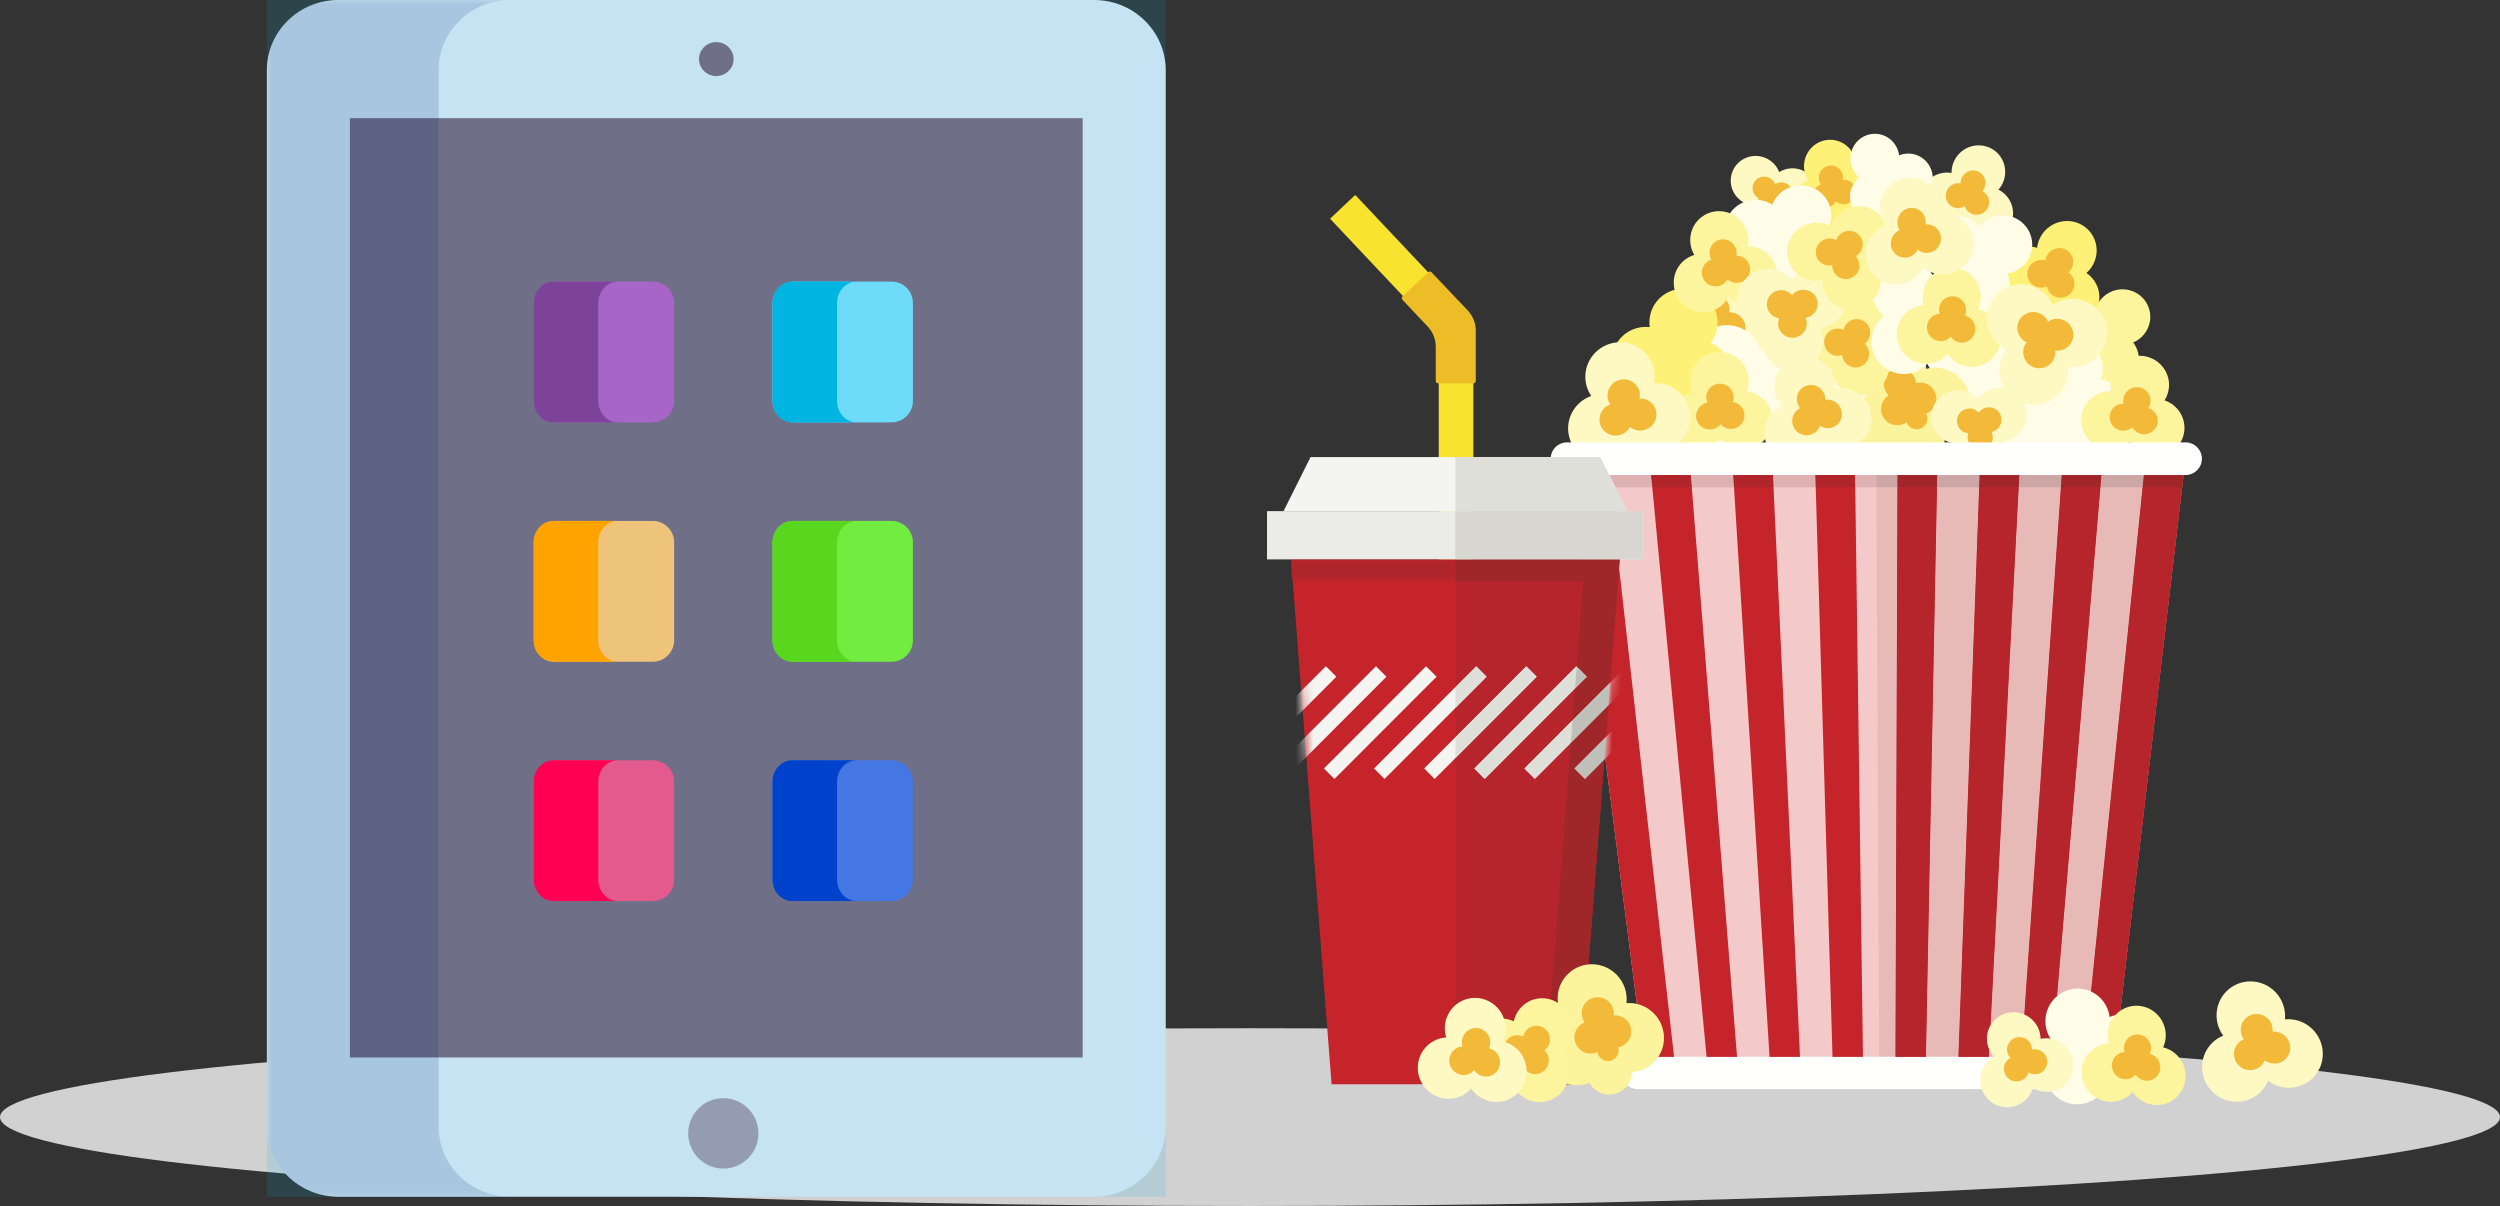 <?xml version="1.0" encoding="UTF-8"?>
<svg width="284px" height="137px" viewBox="0 0 284 137" version="1.1" xmlns="http://www.w3.org/2000/svg" xmlns:xlink="http://www.w3.org/1999/xlink">
    <rect x="0" y="0" width="284" height="137" fill="#333333" stroke="none"/>
    <title>adult_artwork_cravings</title>
    <defs>
        <polyline id="path-1" points="37.34 0 0 0 4.604 59.624 32.737 59.624 37.34 0"></polyline>
        <polygon id="path-3" points="18.67 2.454 0.19 2.454 0 0 18.67 0"></polygon>
        <polygon id="path-5" points="0 135.949 102.112 135.949 102.112 0 0 0"></polygon>
    </defs>
    <g id="Adult-H+C" stroke="none" stroke-width="1" fill="none" fill-rule="evenodd">
        <g id="Q-HCC-Hunger&amp;Cravings" transform="translate(-326, -2028)">
            <g id="Group-21" transform="translate(-70.5, 258)">
                <g id="Dosing-Square-1" transform="translate(310.5, 1072)">
                    <g id="adult_artwork_cravings" transform="translate(86, 698)">
                        <g id="Group-13" transform="translate(0, 15.2)">
                            <ellipse id="Oval-Copy-2" fill="#D1D1D2" cx="142" cy="111.703" rx="142" ry="10.097"></ellipse>
                            <g id="Group" transform="translate(143.935, 0)">
                                <path d="M54.21,7.83 C53.969,8.103 53.778,8.426 53.655,8.791 C53.159,10.268 53.967,11.871 55.458,12.373 C56.949,12.874 58.56,12.084 59.056,10.607 C59.177,10.244 59.219,9.874 59.193,9.514 C60.566,9.772 61.949,8.999 62.402,7.651 C62.897,6.174 62.09,4.571 60.599,4.069 C59.756,3.786 58.875,3.916 58.179,4.348 C57.885,3.583 57.261,2.947 56.418,2.664 C54.927,2.162 53.316,2.953 52.821,4.429 C52.374,5.761 52.989,7.195 54.21,7.83" id="Fill-5" fill="#FEF9C3"></path>
                                <path d="M55.868,7.341 C55.755,7.468 55.666,7.619 55.609,7.79 C55.378,8.479 55.754,9.227 56.45,9.461 C57.146,9.695 57.898,9.326 58.129,8.637 C58.185,8.468 58.205,8.295 58.193,8.127 C58.834,8.248 59.479,7.887 59.69,7.258 C59.921,6.569 59.545,5.821 58.849,5.586 C58.455,5.454 58.045,5.515 57.72,5.717 C57.583,5.359 57.291,5.063 56.898,4.931 C56.202,4.697 55.451,5.065 55.22,5.754 C55.011,6.376 55.298,7.045 55.868,7.341" id="Fill-6" fill="#F3BA39"></path>
                                <path d="M78.8,10.032 C78.919,10.404 79.113,10.758 79.383,11.072 C80.474,12.34 82.397,12.474 83.679,11.37 C84.96,10.266 85.114,8.343 84.023,7.074 C83.755,6.763 83.436,6.52 83.089,6.347 C84.081,5.219 84.126,3.516 83.13,2.357 C82.039,1.088 80.115,0.955 78.834,2.059 C78.11,2.683 77.746,3.569 77.764,4.45 C76.895,4.301 75.966,4.53 75.242,5.154 C73.961,6.258 73.807,8.181 74.898,9.449 C75.882,10.595 77.543,10.811 78.8,10.032" id="Fill-7" fill="#FEF9C3"></path>
                                <path d="M79.259,8.23 C79.314,8.403 79.405,8.569 79.53,8.715 C80.04,9.308 80.937,9.369 81.534,8.854 C82.133,8.339 82.205,7.442 81.695,6.85 C81.57,6.704 81.421,6.591 81.26,6.511 C81.722,5.984 81.744,5.19 81.279,4.649 C80.769,4.057 79.872,3.995 79.274,4.51 C78.936,4.801 78.767,5.214 78.775,5.625 C78.37,5.556 77.936,5.663 77.598,5.954 C77,6.469 76.928,7.366 77.437,7.959 C77.897,8.492 78.672,8.594 79.259,8.23" id="Fill-8" fill="#F3BA39"></path>
                                <path d="M69.094,30.782 C69.527,30.97 70.003,31.077 70.504,31.083 C72.526,31.104 74.184,29.462 74.205,27.415 C74.226,25.369 72.604,23.693 70.581,23.671 C70.084,23.666 69.61,23.762 69.176,23.939 C68.944,22.137 67.435,20.735 65.587,20.716 C63.564,20.694 61.907,22.337 61.885,24.383 C61.873,25.54 62.387,26.578 63.2,27.266 C62.373,27.937 61.837,28.963 61.825,30.12 C61.804,32.167 63.426,33.843 65.449,33.864 C67.274,33.883 68.798,32.546 69.094,30.782" id="Fill-9" fill="#FFFCE7"></path>
                                <path d="M54.086,18.604 C54.182,18.127 54.187,17.625 54.084,17.12 C53.667,15.08 51.658,13.768 49.598,14.19 C47.537,14.612 46.205,16.608 46.622,18.648 C46.724,19.149 46.923,19.606 47.195,20.004 C45.435,20.628 44.354,22.451 44.734,24.314 C45.151,26.354 47.16,27.666 49.221,27.244 C50.385,27.006 51.317,26.264 51.832,25.296 C52.685,25.984 53.833,26.3 54.997,26.061 C57.058,25.64 58.39,23.644 57.973,21.604 C57.597,19.762 55.924,18.52 54.086,18.604" id="Fill-10" fill="#FEF9C3"></path>
                                <path d="M52.497,20.283 C52.542,20.061 52.544,19.826 52.496,19.591 C52.301,18.639 51.364,18.027 50.403,18.223 C49.441,18.42 48.82,19.352 49.014,20.303 C49.062,20.537 49.155,20.75 49.282,20.936 C48.461,21.227 47.956,22.078 48.134,22.947 C48.328,23.899 49.266,24.511 50.227,24.315 C50.77,24.203 51.205,23.857 51.445,23.406 C51.844,23.726 52.379,23.874 52.922,23.762 C53.884,23.566 54.506,22.635 54.311,21.683 C54.135,20.823 53.355,20.244 52.497,20.283" id="Fill-11" fill="#F3BA39"></path>
                                <path d="M92.719,25.208 C92.662,25.61 92.683,26.028 92.793,26.444 C93.24,28.123 94.976,29.118 96.672,28.667 C98.368,28.215 99.381,26.488 98.935,24.809 C98.825,24.396 98.637,24.025 98.391,23.706 C99.827,23.102 100.64,21.531 100.232,19.997 C99.786,18.317 98.049,17.323 96.353,17.774 C95.395,18.029 94.655,18.692 94.273,19.523 C93.528,18.992 92.557,18.785 91.598,19.04 C89.903,19.491 88.889,21.219 89.336,22.898 C89.738,24.413 91.193,25.368 92.719,25.208" id="Fill-12" fill="#FDF59E"></path>
                                <path d="M93.961,23.732 C93.935,23.919 93.944,24.115 93.996,24.309 C94.204,25.092 95.015,25.557 95.806,25.346 C96.597,25.135 97.07,24.329 96.862,23.546 C96.811,23.353 96.723,23.18 96.608,23.032 C97.278,22.749 97.657,22.016 97.467,21.301 C97.259,20.517 96.448,20.053 95.657,20.263 C95.21,20.383 94.864,20.692 94.686,21.08 C94.339,20.832 93.886,20.735 93.438,20.854 C92.647,21.065 92.174,21.871 92.382,22.654 C92.57,23.361 93.249,23.807 93.961,23.732" id="Fill-13" fill="#FDF59E"></path>
                                <path d="M87.825,19.257 C87.904,19.684 88.066,20.102 88.319,20.487 C89.34,22.042 91.441,22.465 93.012,21.432 C94.582,20.399 95.028,18.301 94.007,16.746 C93.756,16.364 93.439,16.051 93.082,15.81 C94.336,14.709 94.631,12.838 93.698,11.418 C92.677,9.863 90.576,9.44 89.005,10.473 C88.117,11.057 87.589,11.981 87.483,12.955 C86.546,12.667 85.49,12.785 84.602,13.369 C83.031,14.402 82.586,16.5 83.607,18.055 C84.529,19.459 86.328,19.936 87.825,19.257" id="Fill-14" fill="#FEF178"></path>
                                <path d="M88.589,17.337 C88.626,17.536 88.701,17.731 88.819,17.911 C89.296,18.636 90.276,18.834 91.009,18.352 C91.742,17.869 91.949,16.891 91.473,16.165 C91.356,15.987 91.208,15.841 91.042,15.729 C91.627,15.215 91.764,14.342 91.329,13.679 C90.852,12.953 89.872,12.756 89.139,13.238 C88.725,13.511 88.479,13.942 88.429,14.396 C87.992,14.262 87.499,14.317 87.085,14.589 C86.352,15.072 86.144,16.05 86.62,16.776 C87.051,17.431 87.89,17.653 88.589,17.337" id="Fill-15" fill="#F3BA39"></path>
                                <path d="M65.142,9.397 C65.429,9.647 65.768,9.844 66.151,9.969 C67.699,10.473 69.367,9.612 69.877,8.046 C70.386,6.48 69.544,4.801 67.996,4.297 C67.616,4.173 67.228,4.132 66.852,4.164 C67.109,2.724 66.287,1.283 64.873,0.822 C63.325,0.318 61.657,1.179 61.148,2.745 C60.86,3.63 61.004,4.551 61.463,5.276 C60.666,5.591 60.008,6.251 59.72,7.135 C59.21,8.702 60.052,10.381 61.6,10.885 C62.997,11.34 64.489,10.681 65.142,9.397" id="Fill-16" fill="#FEF178"></path>
                                <path d="M64.614,7.666 C64.748,7.782 64.907,7.875 65.085,7.933 C65.808,8.168 66.586,7.766 66.824,7.036 C67.061,6.305 66.669,5.522 65.946,5.287 C65.769,5.229 65.588,5.21 65.413,5.224 C65.532,4.553 65.149,3.88 64.489,3.665 C63.767,3.43 62.988,3.831 62.751,4.562 C62.617,4.975 62.684,5.405 62.898,5.743 C62.526,5.89 62.219,6.198 62.084,6.611 C61.847,7.342 62.239,8.125 62.962,8.36 C63.614,8.573 64.31,8.265 64.614,7.666" id="Fill-17" fill="#F3BA39"></path>
                                <path d="M88.253,27.817 C87.811,27.869 87.373,28.007 86.962,28.24 C85.306,29.183 84.734,31.306 85.686,32.983 C86.638,34.659 88.753,35.254 90.41,34.311 C90.817,34.08 91.158,33.776 91.427,33.426 C92.469,34.784 94.363,35.209 95.876,34.348 C97.533,33.406 98.105,31.283 97.153,29.606 C96.614,28.659 95.705,28.057 94.716,27.883 C95.073,26.944 95.022,25.854 94.484,24.907 C93.532,23.23 91.417,22.635 89.76,23.578 C88.265,24.428 87.658,26.239 88.253,27.817" id="Fill-18" fill="#FFFCE7"></path>
                                <path d="M85.245,30.966 C84.804,31.017 84.366,31.156 83.955,31.389 C82.299,32.332 81.727,34.455 82.679,36.131 C83.631,37.807 85.746,38.403 87.402,37.46 C87.81,37.229 88.151,36.925 88.42,36.575 C89.463,37.932 91.355,38.357 92.869,37.496 C94.526,36.554 95.097,34.431 94.146,32.755 C93.608,31.807 92.698,31.206 91.71,31.031 C92.065,30.092 92.015,29.003 91.477,28.055 C90.525,26.379 88.41,25.784 86.753,26.726 C85.258,27.577 84.651,29.388 85.245,30.966" id="Fill-19" fill="#FFFCE7"></path>
                                <path d="M76.671,27.82 C76.387,28.162 76.164,28.565 76.028,29.017 C75.476,30.842 76.523,32.775 78.367,33.334 C80.211,33.892 82.153,32.865 82.705,31.039 C82.841,30.591 82.879,30.136 82.833,29.696 C84.523,29.961 86.188,28.964 86.692,27.296 C87.244,25.47 86.197,23.537 84.353,22.979 C83.31,22.664 82.237,22.855 81.401,23.41 C81.012,22.484 80.225,21.729 79.183,21.414 C77.339,20.855 75.397,21.883 74.844,23.708 C74.347,25.356 75.154,27.087 76.671,27.82" id="Fill-20" fill="#FFFCE7"></path>
                                <path d="M50.125,28.779 C49.758,29.113 49.451,29.523 49.23,30.001 C48.339,31.932 49.198,34.228 51.148,35.13 C53.098,36.031 55.401,35.196 56.292,33.266 C56.511,32.791 56.623,32.295 56.641,31.803 C58.466,32.356 60.458,31.512 61.272,29.748 C62.163,27.817 61.304,25.521 59.354,24.62 C58.251,24.11 57.037,24.156 56.028,24.64 C55.742,23.557 54.989,22.602 53.887,22.093 C51.936,21.191 49.633,22.026 48.743,23.957 C47.938,25.699 48.563,27.735 50.125,28.779" id="Fill-21" fill="#FFFCE7"></path>
                                <path d="M78.2,27.306 C77.199,26.589 75.98,26.404 74.883,26.694 C74.804,25.561 74.235,24.467 73.234,23.75 C71.462,22.481 69.009,22.874 67.755,24.628 C66.623,26.211 66.859,28.358 68.217,29.695 C67.788,29.958 67.404,30.308 67.094,30.742 C65.839,32.497 66.259,34.947 68.031,36.216 C69.365,37.172 71.086,37.183 72.391,36.381 C73.046,37.159 74.126,37.51 75.157,37.188 C76.413,36.795 77.157,35.537 76.945,34.274 C77.801,34.056 78.585,33.552 79.137,32.78 C80.391,31.026 79.972,28.575 78.2,27.306" id="Fill-22" fill="#FCF49D"></path>
                                <path d="M75.268,28.605 C74.801,28.271 74.233,28.184 73.721,28.32 C73.684,27.791 73.418,27.28 72.951,26.946 C72.124,26.354 70.98,26.537 70.395,27.356 C69.867,28.094 69.977,29.096 70.61,29.72 C70.41,29.843 70.231,30.006 70.086,30.209 C69.501,31.027 69.697,32.171 70.523,32.762 C71.178,33.232 72.028,33.207 72.646,32.772 C72.869,33.38 73.528,33.715 74.152,33.52 C74.796,33.319 75.155,32.633 74.954,31.989 C74.932,31.92 74.902,31.856 74.871,31.794 C75.195,31.672 75.49,31.462 75.706,31.159 C76.291,30.341 76.095,29.197 75.268,28.605" id="Fill-23" fill="#F3BA39"></path>
                                <path d="M50.398,23.759 C50.698,23.366 50.926,22.91 51.056,22.402 C51.585,20.351 50.334,18.256 48.263,17.722 C46.191,17.187 44.084,18.416 43.556,20.467 C43.426,20.971 43.405,21.477 43.476,21.962 C41.59,21.747 39.789,22.93 39.307,24.803 C38.778,26.853 40.029,28.949 42.101,29.483 C43.271,29.785 44.453,29.523 45.355,28.869 C45.828,29.878 46.736,30.679 47.906,30.981 C49.978,31.515 52.085,30.286 52.613,28.236 C53.09,26.385 52.115,24.502 50.398,23.759" id="Fill-24" fill="#FEF178"></path>
                                <path d="M101.957,30.28 C102.185,29.922 102.348,29.514 102.423,29.07 C102.728,27.277 101.506,25.573 99.695,25.265 C97.883,24.957 96.168,26.161 95.863,27.954 C95.788,28.395 95.807,28.83 95.902,29.241 C94.272,29.192 92.815,30.334 92.537,31.972 C92.233,33.766 93.454,35.469 95.266,35.778 C96.29,35.952 97.282,35.643 98.007,35.017 C98.485,35.847 99.32,36.467 100.344,36.642 C102.155,36.95 103.871,35.746 104.175,33.952 C104.45,32.334 103.48,30.792 101.957,30.28" id="Fill-25" fill="#FDF59E"></path>
                                <path d="M100.133,31.144 C100.239,30.978 100.315,30.788 100.35,30.58 C100.492,29.744 99.922,28.949 99.077,28.805 C98.232,28.661 97.431,29.223 97.289,30.059 C97.254,30.265 97.263,30.468 97.307,30.66 C96.547,30.637 95.867,31.17 95.737,31.934 C95.595,32.771 96.165,33.566 97.01,33.71 C97.488,33.791 97.951,33.647 98.289,33.355 C98.513,33.742 98.902,34.032 99.38,34.113 C100.225,34.257 101.025,33.695 101.168,32.858 C101.296,32.103 100.843,31.384 100.133,31.144" id="Fill-26" fill="#F3BA39"></path>
                                <path d="M54.511,29.255 C54.664,28.859 54.743,28.427 54.729,27.978 C54.673,26.159 53.139,24.731 51.302,24.787 C49.466,24.844 48.022,26.363 48.078,28.182 C48.092,28.629 48.195,29.051 48.37,29.435 C46.762,29.71 45.561,31.118 45.612,32.779 C45.668,34.597 47.201,36.025 49.038,35.969 C50.076,35.937 50.988,35.437 51.575,34.681 C52.208,35.4 53.148,35.842 54.187,35.811 C56.023,35.754 57.467,34.234 57.411,32.416 C57.361,30.775 56.105,29.456 54.511,29.255" id="Fill-27" fill="#FDF59E"></path>
                                <path d="M52.893,30.464 C52.965,30.279 53.001,30.078 52.995,29.868 C52.969,29.019 52.253,28.353 51.396,28.379 C50.539,28.405 49.866,29.115 49.892,29.963 C49.898,30.171 49.947,30.369 50.028,30.548 C49.278,30.676 48.717,31.333 48.741,32.108 C48.767,32.956 49.483,33.623 50.34,33.596 C50.824,33.582 51.25,33.348 51.523,32.995 C51.819,33.331 52.258,33.537 52.742,33.523 C53.599,33.496 54.272,32.787 54.246,31.939 C54.223,31.173 53.637,30.558 52.893,30.464" id="Fill-28" fill="#F3BA39"></path>
                                <path d="M64.42,20.558 C64.039,20.372 63.616,20.257 63.167,20.233 C61.351,20.136 59.801,21.547 59.703,23.383 C59.605,25.219 60.997,26.787 62.812,26.883 C63.258,26.907 63.688,26.839 64.084,26.697 C64.223,28.324 65.524,29.641 67.182,29.729 C68.997,29.826 70.548,28.416 70.645,26.579 C70.701,25.542 70.28,24.59 69.576,23.941 C70.345,23.371 70.865,22.469 70.92,21.432 C71.018,19.595 69.626,18.028 67.811,17.931 C66.173,17.844 64.754,18.985 64.42,20.558" id="Fill-29" fill="#FDF59E"></path>
                                <path d="M65.488,22.273 C65.31,22.186 65.113,22.132 64.903,22.121 C64.056,22.076 63.333,22.734 63.287,23.591 C63.241,24.448 63.891,25.179 64.738,25.224 C64.946,25.235 65.146,25.204 65.331,25.137 C65.396,25.896 66.003,26.511 66.777,26.552 C67.624,26.597 68.347,25.939 68.393,25.082 C68.419,24.598 68.222,24.154 67.894,23.851 C68.253,23.585 68.495,23.165 68.521,22.68 C68.567,21.824 67.917,21.092 67.07,21.047 C66.306,21.006 65.644,21.539 65.488,22.273" id="Fill-30" fill="#F3BA39"></path>
                                <path d="M58.455,30.934 C58.054,31.127 57.685,31.4 57.372,31.754 C56.111,33.184 56.26,35.378 57.704,36.654 C59.149,37.93 61.342,37.805 62.604,36.375 C62.913,36.023 63.137,35.626 63.278,35.207 C64.705,36.152 66.633,35.938 67.785,34.632 C69.046,33.202 68.897,31.008 67.453,29.732 C66.637,29.011 65.581,28.738 64.59,28.895 C64.622,27.891 64.22,26.877 63.403,26.155 C61.959,24.879 59.766,25.004 58.505,26.434 C57.366,27.725 57.38,29.636 58.455,30.934" id="Fill-31" fill="#FEF9C3"></path>
                                <path d="M60.559,31.172 C60.372,31.262 60.199,31.389 60.054,31.555 C59.465,32.222 59.535,33.245 60.208,33.84 C60.882,34.436 61.906,34.377 62.494,33.71 C62.639,33.546 62.743,33.361 62.809,33.165 C63.474,33.606 64.374,33.507 64.912,32.897 C65.5,32.23 65.431,31.206 64.757,30.611 C64.376,30.274 63.883,30.147 63.421,30.22 C63.436,29.752 63.248,29.279 62.867,28.942 C62.194,28.347 61.17,28.405 60.582,29.072 C60.051,29.674 60.057,30.566 60.559,31.172" id="Fill-32" fill="#F3BA39"></path>
                                <path d="M55.987,14.367 C55.947,14.811 55.991,15.268 56.135,15.718 C56.714,17.535 58.672,18.533 60.507,17.947 C62.343,17.361 63.361,15.413 62.782,13.596 C62.639,13.149 62.413,12.753 62.127,12.417 C63.669,11.676 64.475,9.91 63.946,8.25 C63.367,6.433 61.409,5.435 59.574,6.021 C58.536,6.352 57.761,7.119 57.386,8.051 C56.542,7.508 55.466,7.333 54.428,7.664 C52.593,8.25 51.575,10.199 52.154,12.016 C52.677,13.656 54.322,14.624 55.987,14.367" id="Fill-33" fill="#FFFCE7"></path>
                                <path d="M48.538,13.762 C48.131,13.883 47.742,14.084 47.394,14.37 C45.991,15.526 45.798,17.614 46.965,19.034 C48.132,20.454 50.216,20.669 51.62,19.514 C51.966,19.23 52.236,18.889 52.433,18.516 C53.633,19.622 55.481,19.714 56.763,18.658 C58.167,17.503 58.359,15.415 57.192,13.995 C56.533,13.192 55.58,12.775 54.623,12.772 C54.805,11.831 54.58,10.815 53.921,10.012 C52.754,8.592 50.67,8.377 49.266,9.533 C47.999,10.575 47.722,12.376 48.538,13.762" id="Fill-34" fill="#FDF59E"></path>
                                <path d="M50.483,14.305 C50.293,14.361 50.111,14.455 49.949,14.588 C49.294,15.128 49.204,16.102 49.749,16.765 C50.293,17.427 51.266,17.527 51.921,16.989 C52.082,16.856 52.208,16.697 52.3,16.523 C52.86,17.039 53.722,17.082 54.321,16.589 C54.976,16.05 55.065,15.076 54.521,14.413 C54.213,14.038 53.768,13.844 53.322,13.843 C53.407,13.404 53.302,12.93 52.994,12.555 C52.45,11.892 51.477,11.792 50.822,12.331 C50.231,12.818 50.102,13.658 50.483,14.305" id="Fill-35" fill="#F3BA39"></path>
                                <path d="M56.466,22.212 C56.3,22.625 56.212,23.077 56.221,23.549 C56.256,25.456 57.846,26.973 59.772,26.938 C61.698,26.902 63.231,25.328 63.197,23.421 C63.188,22.952 63.084,22.507 62.906,22.103 C64.596,21.835 65.874,20.375 65.842,18.633 C65.806,16.726 64.216,15.208 62.29,15.244 C61.201,15.264 60.239,15.776 59.614,16.561 C58.96,15.8 57.979,15.323 56.89,15.343 C54.964,15.379 53.431,16.953 53.466,18.86 C53.497,20.582 54.797,21.981 56.466,22.212" id="Fill-36" fill="#FEF9C3"></path>
                                <path d="M58.177,20.966 C58.1,21.158 58.059,21.369 58.063,21.589 C58.079,22.479 58.821,23.187 59.72,23.17 C60.619,23.154 61.334,22.419 61.318,21.529 C61.314,21.311 61.266,21.103 61.182,20.915 C61.97,20.79 62.567,20.108 62.552,19.295 C62.536,18.405 61.794,17.698 60.895,17.714 C60.387,17.723 59.938,17.962 59.646,18.329 C59.341,17.973 58.883,17.751 58.375,17.761 C57.477,17.777 56.761,18.512 56.777,19.402 C56.792,20.205 57.399,20.858 58.177,20.966" id="Fill-37" fill="#F3BA39"></path>
                                <path d="M75.946,24.207 C76.378,24.396 76.854,24.503 77.355,24.508 C79.378,24.529 81.035,22.888 81.056,20.841 C81.078,18.794 79.456,17.118 77.433,17.097 C76.936,17.092 76.461,17.188 76.027,17.365 C75.796,15.563 74.286,14.161 72.438,14.141 C70.415,14.12 68.758,15.762 68.737,17.809 C68.725,18.965 69.238,20.003 70.052,20.691 C69.224,21.362 68.689,22.389 68.677,23.546 C68.655,25.592 70.278,27.269 72.301,27.29 C74.126,27.309 75.649,25.972 75.946,24.207" id="Fill-38" fill="#FFFCE7"></path>
                                <path d="M71.745,7.646 C72.074,7.79 72.435,7.871 72.815,7.875 C74.352,7.891 75.611,6.644 75.627,5.089 C75.643,3.535 74.411,2.261 72.874,2.245 C72.497,2.241 72.136,2.314 71.807,2.449 C71.63,1.08 70.484,0.015 69.08,0 C67.544,-0.016 66.285,1.231 66.269,2.786 C66.259,3.665 66.649,4.453 67.268,4.976 C66.639,5.485 66.232,6.265 66.223,7.144 C66.207,8.699 67.439,9.972 68.976,9.988 C70.362,10.003 71.52,8.987 71.745,7.646" id="Fill-39" fill="#FFFCE7"></path>
                                <path d="M77.868,16 C77.709,16.4 77.624,16.837 77.634,17.293 C77.672,19.136 79.212,20.6 81.074,20.561 C82.935,20.523 84.414,18.998 84.377,17.155 C84.367,16.702 84.266,16.272 84.093,15.882 C85.725,15.62 86.958,14.205 86.924,12.521 C86.886,10.678 85.346,9.214 83.484,9.253 C82.431,9.274 81.502,9.771 80.899,10.532 C80.265,9.797 79.317,9.338 78.264,9.36 C76.402,9.398 74.923,10.923 74.961,12.766 C74.995,14.43 76.254,15.78 77.868,16" id="Fill-40" fill="#FFFCE7"></path>
                                <path d="M74.643,19.471 C74.22,19.493 73.794,19.598 73.389,19.795 C71.755,20.591 71.082,22.577 71.886,24.231 C72.69,25.884 74.667,26.579 76.301,25.783 C76.703,25.588 77.045,25.32 77.323,25.003 C78.233,26.359 80.009,26.879 81.501,26.151 C83.136,25.355 83.809,23.37 83.005,21.716 C82.55,20.781 81.721,20.154 80.791,19.928 C81.187,19.056 81.206,18.015 80.751,17.08 C79.947,15.427 77.97,14.732 76.336,15.528 C74.861,16.246 74.173,17.933 74.643,19.471" id="Fill-41" fill="#FDF59E"></path>
                                <path d="M76.408,20.452 C76.21,20.462 76.012,20.512 75.823,20.604 C75.06,20.975 74.746,21.901 75.121,22.673 C75.496,23.445 76.419,23.769 77.181,23.398 C77.369,23.306 77.529,23.181 77.658,23.033 C78.083,23.666 78.911,23.909 79.608,23.569 C80.37,23.198 80.685,22.272 80.309,21.5 C80.098,21.064 79.71,20.771 79.276,20.665 C79.462,20.258 79.47,19.773 79.258,19.337 C78.883,18.565 77.96,18.241 77.198,18.612 C76.509,18.948 76.189,19.735 76.408,20.452" id="Fill-42" fill="#F3BA39"></path>
                                <path d="M63.077,16.612 C63.064,17.036 63.132,17.469 63.295,17.89 C63.95,19.586 65.87,20.424 67.584,19.761 C69.298,19.098 70.156,17.185 69.501,15.488 C69.34,15.072 69.102,14.707 68.81,14.403 C70.236,13.61 70.903,11.883 70.304,10.333 C69.649,8.636 67.728,7.798 66.014,8.461 C65.045,8.836 64.351,9.61 64.047,10.519 C63.213,10.05 62.178,9.945 61.21,10.32 C59.496,10.983 58.638,12.896 59.293,14.593 C59.884,16.124 61.506,16.952 63.077,16.612" id="Fill-43" fill="#FDF59E"></path>
                                <path d="M64.202,14.934 C64.196,15.132 64.228,15.335 64.304,15.53 C64.609,16.322 65.506,16.713 66.305,16.404 C67.105,16.094 67.505,15.202 67.199,14.41 C67.124,14.215 67.013,14.046 66.877,13.904 C67.542,13.534 67.853,12.728 67.574,12.005 C67.268,11.213 66.372,10.822 65.573,11.131 C65.12,11.306 64.796,11.667 64.655,12.091 C64.265,11.873 63.783,11.824 63.33,11.999 C62.531,12.308 62.131,13.2 62.436,13.992 C62.712,14.707 63.469,15.093 64.202,14.934" id="Fill-44" fill="#F3BA39"></path>
                                <path d="M74.558,15.181 C74.898,15.469 75.298,15.694 75.749,15.834 C77.569,16.399 79.507,15.365 80.078,13.523 C80.65,11.682 79.637,9.731 77.816,9.165 C77.37,9.026 76.915,8.985 76.476,9.027 C76.753,7.338 75.768,5.665 74.105,5.149 C72.285,4.584 70.346,5.618 69.775,7.459 C69.453,8.5 69.636,9.576 70.185,10.416 C69.257,10.799 68.497,11.581 68.175,12.622 C67.603,14.463 68.616,16.415 70.436,16.98 C72.079,17.491 73.815,16.695 74.558,15.181" id="Fill-45" fill="#FEF9C3"></path>
                                <path d="M73.912,13.164 C74.071,13.298 74.258,13.403 74.468,13.469 C75.317,13.732 76.222,13.249 76.488,12.39 C76.755,11.531 76.282,10.621 75.433,10.357 C75.224,10.292 75.012,10.273 74.807,10.293 C74.936,9.504 74.477,8.723 73.701,8.483 C72.852,8.219 71.947,8.702 71.681,9.561 C71.53,10.046 71.616,10.548 71.872,10.941 C71.439,11.119 71.084,11.484 70.934,11.97 C70.667,12.829 71.14,13.739 71.989,14.003 C72.756,14.241 73.566,13.87 73.912,13.164" id="Fill-46" fill="#F3BA39"></path>
                                <path d="M78.213,35.189 C78.083,35.558 78.024,35.957 78.05,36.371 C78.156,38.041 79.609,39.309 81.297,39.202 C82.984,39.095 84.266,37.654 84.161,35.984 C84.135,35.573 84.027,35.187 83.854,34.84 C85.325,34.539 86.388,33.208 86.291,31.682 C86.186,30.011 84.732,28.744 83.045,28.851 C82.091,28.911 81.268,29.398 80.75,30.111 C80.147,29.469 79.268,29.09 78.315,29.151 C76.627,29.258 75.345,30.698 75.451,32.369 C75.546,33.877 76.74,35.052 78.213,35.189" id="Fill-47" fill="#FEF9C3"></path>
                                <path d="M79.664,34.029 C79.604,34.201 79.576,34.388 79.588,34.58 C79.637,35.36 80.316,35.951 81.103,35.901 C81.89,35.851 82.489,35.179 82.44,34.4 C82.427,34.208 82.377,34.028 82.296,33.866 C82.982,33.726 83.478,33.105 83.434,32.393 C83.384,31.613 82.706,31.022 81.919,31.072 C81.474,31.1 81.089,31.327 80.848,31.66 C80.566,31.36 80.157,31.183 79.711,31.211 C78.925,31.261 78.326,31.934 78.375,32.713 C78.42,33.417 78.977,33.965 79.664,34.029" id="Fill-48" fill="#F3BA39"></path>
                                <path d="M84.046,24.478 C83.734,24.868 83.493,25.324 83.349,25.834 C82.767,27.894 83.983,30.042 86.064,30.63 C88.145,31.218 90.303,30.025 90.884,27.965 C91.027,27.459 91.061,26.947 91,26.455 C92.902,26.717 94.749,25.563 95.28,23.681 C95.862,21.621 94.646,19.474 92.565,18.886 C91.389,18.554 90.189,18.791 89.262,19.431 C88.807,18.4 87.908,17.569 86.732,17.237 C84.651,16.648 82.493,17.842 81.911,19.902 C81.386,21.761 82.328,23.687 84.046,24.478" id="Fill-49" fill="#FEF9C3"></path>
                                <path d="M86.289,23.695 C86.144,23.877 86.031,24.09 85.964,24.328 C85.692,25.29 86.26,26.291 87.231,26.566 C88.202,26.84 89.209,26.283 89.48,25.322 C89.547,25.086 89.562,24.847 89.534,24.618 C90.421,24.74 91.283,24.202 91.531,23.324 C91.802,22.362 91.235,21.361 90.264,21.086 C89.716,20.931 89.156,21.042 88.723,21.341 C88.511,20.86 88.091,20.472 87.543,20.317 C86.572,20.042 85.565,20.599 85.293,21.56 C85.048,22.428 85.487,23.326 86.289,23.695" id="Fill-50" fill="#F3BA39"></path>
                                <path d="M43.968,28.329 C44.067,27.836 44.072,27.315 43.965,26.792 C43.533,24.679 41.453,23.32 39.318,23.757 C37.183,24.194 35.803,26.262 36.235,28.375 C36.341,28.894 36.548,29.367 36.829,29.78 C35.006,30.426 33.886,32.314 34.281,34.245 C34.713,36.358 36.793,37.717 38.928,37.28 C40.134,37.033 41.099,36.265 41.632,35.262 C42.516,35.974 43.705,36.301 44.911,36.054 C47.046,35.618 48.426,33.55 47.994,31.437 C47.605,29.529 45.871,28.242 43.968,28.329" id="Fill-51" fill="#FEF9C3"></path>
                                <path d="M42.322,30.068 C42.368,29.838 42.37,29.595 42.321,29.351 C42.119,28.365 41.148,27.731 40.152,27.935 C39.156,28.139 38.512,29.104 38.714,30.09 C38.763,30.332 38.859,30.553 38.991,30.745 C38.14,31.047 37.618,31.927 37.802,32.828 C38.003,33.815 38.974,34.449 39.97,34.245 C40.533,34.129 40.983,33.771 41.232,33.303 C41.644,33.636 42.199,33.789 42.762,33.673 C43.758,33.469 44.402,32.505 44.201,31.518 C44.018,30.629 43.21,30.028 42.322,30.068" id="Fill-52" fill="#F3BA39"></path>
                                <path d="M104.345,38.765 L34.078,38.765 C33.058,38.765 32.224,37.93 32.224,36.909 C32.224,35.889 33.058,35.054 34.078,35.054 L104.345,35.054 C105.365,35.054 106.199,35.889 106.199,36.909 C106.199,37.93 105.365,38.765 104.345,38.765" id="Fill-53" fill="#FFFFFE"></path>
                                <path d="M96.293,108.522 L42.13,108.522 C41.111,108.522 40.276,107.687 40.276,106.667 C40.276,105.646 41.111,104.811 42.13,104.811 L96.293,104.811 C97.313,104.811 98.147,105.646 98.147,106.667 C98.147,107.687 97.313,108.522 96.293,108.522" id="Fill-54" fill="#FFFFFE"></path>
                                <polyline id="Fill-55" fill="#F4C9CA" points="96.314 104.811 42.774 104.811 34.302 38.765 104.121 38.765 96.314 104.811"></polyline>
                                <polyline id="Fill-56" fill="#C5242B" points="92.849 104.858 96.308 104.858 104.121 38.765 99.609 38.765 92.849 104.858"></polyline>
                                <polyline id="Fill-57" fill="#C5242B" points="85.696 104.858 89.155 104.858 94.791 38.765 90.28 38.765 85.696 104.858"></polyline>
                                <polyline id="Fill-58" fill="#C5242B" points="78.544 104.858 82.003 104.858 85.462 38.765 80.95 38.765 78.544 104.858"></polyline>
                                <polyline id="Fill-59" fill="#C5242B" points="71.391 104.858 74.85 104.858 76.132 38.765 71.62 38.765 71.391 104.858"></polyline>
                                <polyline id="Fill-60" fill="#C5242B" points="64.238 104.858 67.697 104.858 66.803 38.765 62.291 38.765 64.238 104.858"></polyline>
                                <polyline id="Fill-61" fill="#C5242B" points="57.085 104.858 60.545 104.858 57.473 38.765 52.961 38.765 57.085 104.858"></polyline>
                                <polyline id="Fill-62" fill="#C5242B" points="49.933 104.858 53.392 104.858 48.144 38.765 43.632 38.765 49.933 104.858"></polyline>
                                <polyline id="Fill-63" fill="#C5242B" points="42.78 104.858 46.239 104.858 38.814 38.765 34.302 38.765 42.78 104.858"></polyline>
                                <path d="M96.314,104.811 L96.314,104.811 L104.121,38.765 L96.314,104.811 M92.854,104.811 L89.159,104.811 L94.673,40.156 L99.467,40.156 L92.854,104.811 M85.699,104.811 L82.005,104.811 L85.389,40.156 L90.183,40.156 L85.699,104.811 M78.545,104.811 L74.851,104.811 L76.105,40.156 L80.899,40.156 L78.545,104.811 M71.391,104.811 L69.544,104.811 L69.218,40.156 L71.615,40.156 L71.391,104.811" id="Fill-64" fill="#E7BAB8"></path>
                                <polyline id="Fill-65" fill="#B6252B" points="96.314 104.811 92.854 104.811 99.467 40.156 103.957 40.156 104.121 38.765 96.313 104.811"></polyline>
                                <polyline id="Fill-66" fill="#B6252B" points="89.159 104.811 85.699 104.811 90.183 40.156 94.673 40.156 89.159 104.811"></polyline>
                                <polyline id="Fill-67" fill="#B6252B" points="82.005 104.811 78.545 104.811 80.899 40.156 85.389 40.156 82.005 104.811"></polyline>
                                <polyline id="Fill-68" fill="#B6252B" points="74.851 104.811 71.391 104.811 71.615 40.156 76.105 40.156 74.851 104.811"></polyline>
                                <path d="M69.218,40.162 L66.822,40.162 L66.803,38.765 L69.211,38.765 L69.218,40.162 M62.332,40.162 L57.538,40.162 L57.473,38.765 L62.291,38.765 L62.332,40.162 M53.048,40.162 L48.254,40.162 L48.144,38.765 L52.961,38.765 L53.048,40.162 M43.764,40.162 L39.567,40.162 L38.872,38.765 L43.632,38.765 L43.764,40.162" id="Fill-69" fill="#DEB2B2"></path>
                                <polyline id="Fill-70" fill="#B0252A" points="66.822 40.156 62.332 40.156 62.291 38.765 66.803 38.765 66.822 40.156"></polyline>
                                <polyline id="Fill-71" fill="#B0252A" points="57.538 40.156 53.048 40.156 52.961 38.765 57.473 38.765 57.538 40.156"></polyline>
                                <polyline id="Fill-72" fill="#B0252A" points="48.254 40.156 43.764 40.156 43.632 38.765 48.144 38.765 48.254 40.156"></polyline>
                                <path d="M99.467,40.162 L94.673,40.162 L94.791,38.765 L99.609,38.765 L99.467,40.162 M90.183,40.162 L85.389,40.162 L85.462,38.765 L90.28,38.765 L90.183,40.162 M80.899,40.162 L76.105,40.162 L76.132,38.765 L80.95,38.765 L80.899,40.162 M71.615,40.162 L69.218,40.162 L69.211,38.765 L71.62,38.765 L71.615,40.162" id="Fill-73" fill="#CCA5A5"></path>
                                <polyline id="Fill-74" fill="#A12629" points="103.957 40.156 99.467 40.156 99.609 38.765 104.121 38.765 103.957 40.156"></polyline>
                                <polyline id="Fill-75" fill="#A12629" points="94.673 40.156 90.183 40.156 90.28 38.765 94.791 38.765 94.673 40.156"></polyline>
                                <polyline id="Fill-76" fill="#A12629" points="85.389 40.156 80.899 40.156 80.95 38.765 85.462 38.765 85.389 40.156"></polyline>
                                <polyline id="Fill-77" fill="#A12629" points="76.105 40.156 71.615 40.156 71.62 38.765 76.132 38.765 76.105 40.156"></polyline>
                                <polyline id="Fill-78" fill="#F8E42F" points="7.161 9.645 10.02 6.946 22.366 20.044 19.507 22.743 7.161 9.645"></polyline>
                                <polyline id="Fill-79" fill="#F8E42F" points="19.507 17.024 23.437 21.181 23.437 69.327 19.507 69.327 19.507 17.024"></polyline>
                                <path d="M15.387,18.475 L18.309,15.715 C18.415,15.615 18.582,15.62 18.682,15.726 L22.804,20.074 C23.386,20.689 23.711,21.504 23.711,22.351 L23.711,28.081 C23.711,28.227 23.593,28.345 23.447,28.345 L19.43,28.345 C19.284,28.345 19.166,28.227 19.166,28.081 L19.166,24.183 C19.166,23.339 18.844,22.527 18.265,21.913 L15.376,18.848 C15.276,18.742 15.281,18.575 15.387,18.475" id="Fill-80" fill="#EDBD28"></path>
                                <polyline id="Fill-81" fill="#C5242B" points="40.068 48.347 2.728 48.347 7.332 107.971 35.465 107.971 40.068 48.347"></polyline>
                                <g id="Group-91" transform="translate(2.728, 48.347)">
                                    <mask id="mask-2" fill="white">
                                        <use xlink:href="#path-1"></use>
                                    </mask>
                                    <g id="Clip-83"></g>
                                    <polyline id="Fill-82" fill="#F4F4F1" mask="url(#mask-2)" points="-6.458 24.942 -7.648 23.751 3.955 12.138 5.145 13.329 -6.458 24.942"></polyline>
                                    <polyline id="Fill-84" fill="#F4F4F1" mask="url(#mask-2)" points="-0.766 24.942 -1.956 23.751 9.647 12.138 10.837 13.329 -0.766 24.942"></polyline>
                                    <polyline id="Fill-85" fill="#F4F4F1" mask="url(#mask-2)" points="4.926 24.942 3.736 23.751 15.339 12.138 16.529 13.329 4.926 24.942"></polyline>
                                    <polyline id="Fill-86" fill="#F4F4F1" mask="url(#mask-2)" points="10.618 24.942 9.428 23.751 21.03 12.138 22.221 13.329 10.618 24.942"></polyline>
                                    <polyline id="Fill-87" fill="#F4F4F1" mask="url(#mask-2)" points="16.309 24.942 15.12 23.751 26.723 12.138 27.913 13.329 16.309 24.942"></polyline>
                                    <polyline id="Fill-88" fill="#F4F4F1" mask="url(#mask-2)" points="22.002 24.942 20.811 23.751 32.414 12.138 33.604 13.329 22.002 24.942"></polyline>
                                    <polyline id="Fill-89" fill="#F4F4F1" mask="url(#mask-2)" points="27.693 24.942 26.503 23.751 38.106 12.138 39.296 13.329 27.693 24.942"></polyline>
                                    <polyline id="Fill-90" fill="#F4F4F1" mask="url(#mask-2)" points="33.385 24.942 32.195 23.751 43.798 12.138 44.988 13.329 33.385 24.942"></polyline>
                                </g>
                                <polygon id="Fill-92" fill="#EBEBE7" points="0 48.347 42.796 48.347 42.796 42.866 0 42.866"></polygon>
                                <polyline id="Fill-93" fill="#F4F4F1" points="37.852 36.723 4.945 36.723 1.875 42.866 40.921 42.866 37.852 36.723"></polyline>
                                <g id="Group-96" transform="translate(2.728, 48.347)">
                                    <mask id="mask-4" fill="white">
                                        <use xlink:href="#path-3"></use>
                                    </mask>
                                    <g id="Clip-95"></g>
                                    <polygon id="Fill-94" fill="#AC252A" mask="url(#mask-4)" points="0 2.454 18.67 2.454 18.67 0 0 0"></polygon>
                                </g>
                                <polyline id="Fill-97" fill="#B6252B" points="31.5 107.971 21.398 107.971 21.398 70.926 30.641 61.676 29.451 60.485 21.398 68.544 21.398 65.23 24.949 61.676 23.759 60.485 21.398 62.848 21.398 50.801 35.914 50.801 35.165 60.508 35.142 60.485 23.539 72.098 24.73 73.289 34.969 63.04 34.692 66.632 29.231 72.098 30.421 73.289 34.493 69.214 31.5 107.971"></polyline>
                                <polyline id="Fill-98" fill="#DFDFDA" points="21.398 65.23 21.398 62.848 23.759 60.485 24.949 61.676 21.398 65.23"></polyline>
                                <polyline id="Fill-99" fill="#DFDFDA" points="21.398 70.926 21.398 68.544 29.451 60.485 30.641 61.676 21.398 70.926"></polyline>
                                <polyline id="Fill-100" fill="#DFDFDA" points="24.73 73.289 23.539 72.098 35.142 60.485 35.165 60.508 34.969 63.04 24.73 73.289"></polyline>
                                <polyline id="Fill-101" fill="#DFDFDA" points="30.421 73.289 29.231 72.098 34.692 66.632 34.493 69.214 30.421 73.289"></polyline>
                                <polyline id="Fill-102" fill="#719CBB" points="35.614 106.038 35.614 106.038 38.363 70.427 35.614 106.038"></polyline>
                                <polyline id="Fill-103" fill="#9F2629" points="38.363 70.427 38.363 70.427 39.996 49.284 38.363 70.427"></polyline>
                                <path d="M35.465,107.971 L31.5,107.971 L34.493,69.214 L38.789,64.914 L38.511,68.506 L34.923,72.098 L36.113,73.289 L38.312,71.088 L35.465,107.971 M34.692,66.632 L34.969,63.04 L36.333,61.676 L35.165,60.508 L35.914,50.801 L21.398,50.801 L21.398,48.347 L40.068,48.347 L38.988,62.333 L34.692,66.632" id="Fill-104" fill="#9F2629"></path>
                                <polyline id="Fill-105" fill="#C0C0BB" points="34.969 63.04 35.165 60.508 36.333 61.676 34.969 63.04"></polyline>
                                <polyline id="Fill-106" fill="#C0C0BB" points="34.493 69.214 34.692 66.632 38.988 62.333 38.789 64.914 34.493 69.214"></polyline>
                                <polyline id="Fill-107" fill="#C0C0BB" points="36.113 73.289 34.923 72.098 38.511 68.506 38.312 71.088 36.113 73.289"></polyline>
                                <polygon id="Fill-108" fill="#D7D6D1" points="21.398 48.347 42.796 48.347 42.796 42.866 21.398 42.866"></polygon>
                                <polyline id="Fill-109" fill="#E7BAB8" points="40.921 42.866 39.567 40.156 40.921 42.866"></polyline>
                                <path d="M32.234,36.723 L23.437,36.723 L23.437,36.723 L32.234,36.723 C32.234,36.723 32.234,36.723 32.234,36.723" id="Fill-110" fill="#85B4D5"></path>
                                <path d="M38.872,38.765 L38.872,38.765 L37.852,36.723 L32.234,36.723 C32.234,36.723 32.234,36.723 32.234,36.723 L37.852,36.723 L38.872,38.765" id="Fill-111" fill="#EEEEEA"></path>
                                <polyline id="Fill-112" fill="#CCA4A5" points="39.567 40.156 39.567 40.156 38.872 38.765 39.567 40.156"></polyline>
                                <polygon id="Fill-113" fill="#E3D132" points="21.398 36.723 23.437 36.723 23.437 36.723 21.398 36.723"></polygon>
                                <polyline id="Fill-114" fill="#DFDFDA" points="40.921 42.866 21.398 42.866 21.398 36.723 23.437 36.723 37.852 36.723 40.921 42.866"></polyline>
                                <path d="M43.982,99.961 C43.127,99.073 41.963,98.669 40.831,98.755 C40.959,97.626 40.599,96.446 39.745,95.558 C38.233,93.988 35.75,93.928 34.198,95.425 C32.797,96.775 32.638,98.93 33.731,100.491 C33.261,100.672 32.82,100.946 32.436,101.317 C30.883,102.813 30.851,105.299 32.362,106.869 C33.501,108.052 35.191,108.377 36.619,107.826 C37.122,108.709 38.12,109.252 39.193,109.123 C40.499,108.965 41.459,107.864 41.481,106.583 C42.362,106.525 43.225,106.172 43.908,105.513 C45.46,104.017 45.493,101.531 43.982,99.961" id="Fill-115" fill="#FCF49D"></path>
                                <path d="M40.863,100.704 C40.464,100.29 39.921,100.101 39.393,100.141 C39.452,99.615 39.284,99.064 38.886,98.65 C38.181,97.918 37.022,97.89 36.298,98.588 C35.644,99.218 35.57,100.223 36.08,100.952 C35.861,101.036 35.654,101.164 35.475,101.337 C34.751,102.035 34.736,103.195 35.441,103.928 C36,104.508 36.84,104.639 37.526,104.324 C37.635,104.962 38.223,105.412 38.872,105.333 C39.542,105.253 40.019,104.644 39.938,103.973 C39.93,103.902 39.912,103.833 39.892,103.767 C40.233,103.706 40.561,103.553 40.828,103.295 C41.553,102.597 41.568,101.437 40.863,100.704" id="Fill-116" fill="#F3BA39"></path>
                                <path d="M28.031,100.829 C27.65,100.643 27.227,100.528 26.777,100.504 C24.962,100.407 23.412,101.817 23.314,103.654 C23.216,105.49 24.608,107.057 26.423,107.154 C26.869,107.178 27.298,107.11 27.695,106.968 C27.834,108.594 29.135,109.911 30.793,110 C32.608,110.097 34.159,108.687 34.257,106.85 C34.312,105.812 33.891,104.861 33.187,104.212 C33.956,103.641 34.476,102.74 34.531,101.702 C34.629,99.866 33.237,98.298 31.422,98.202 C29.784,98.114 28.365,99.256 28.031,100.829" id="Fill-117" fill="#FDF59E"></path>
                                <path d="M29.099,102.543 C28.921,102.456 28.724,102.403 28.514,102.392 C27.667,102.347 26.943,103.005 26.898,103.862 C26.852,104.718 27.502,105.45 28.349,105.495 C28.557,105.506 28.757,105.474 28.942,105.408 C29.007,106.167 29.614,106.781 30.388,106.822 C31.234,106.868 31.958,106.21 32.004,105.353 C32.03,104.869 31.833,104.425 31.505,104.122 C31.864,103.856 32.106,103.435 32.132,102.951 C32.177,102.094 31.528,101.363 30.681,101.318 C29.917,101.277 29.255,101.809 29.099,102.543" id="Fill-118" fill="#F3BA39"></path>
                                <path d="M20.354,102.655 C19.911,102.68 19.465,102.792 19.042,103.001 C17.332,103.843 16.635,105.928 17.485,107.658 C18.336,109.388 20.412,110.108 22.121,109.266 C22.542,109.059 22.9,108.776 23.19,108.443 C24.15,109.86 26.014,110.398 27.576,109.628 C29.286,108.786 29.983,106.701 29.132,104.971 C28.652,103.993 27.779,103.339 26.803,103.106 C27.214,102.19 27.229,101.098 26.748,100.121 C25.897,98.391 23.822,97.671 22.112,98.513 C20.568,99.272 19.855,101.044 20.354,102.655" id="Fill-119" fill="#FEF9C3"></path>
                                <path d="M22.209,103.676 C22.002,103.688 21.794,103.74 21.597,103.837 C20.799,104.23 20.474,105.203 20.871,106.01 C21.267,106.818 22.236,107.153 23.034,106.761 C23.23,106.664 23.397,106.532 23.532,106.376 C23.98,107.038 24.85,107.289 25.579,106.93 C26.377,106.537 26.702,105.564 26.305,104.757 C26.081,104.3 25.674,103.995 25.218,103.886 C25.41,103.459 25.417,102.949 25.192,102.493 C24.796,101.686 23.827,101.35 23.029,101.743 C22.309,102.097 21.976,102.924 22.209,103.676" id="Fill-120" fill="#F3BA39"></path>
                                <path d="M95.634,107.167 C96.067,107.356 96.543,107.463 97.044,107.469 C99.067,107.49 100.723,105.848 100.745,103.801 C100.767,101.755 99.144,100.078 97.121,100.057 C96.624,100.052 96.15,100.148 95.716,100.325 C95.484,98.523 93.974,97.121 92.127,97.102 C90.104,97.08 88.447,98.723 88.425,100.769 C88.413,101.926 88.927,102.963 89.74,103.652 C88.913,104.323 88.377,105.35 88.365,106.506 C88.344,108.553 89.966,110.229 91.989,110.25 C93.814,110.269 95.338,108.933 95.634,107.167" id="Fill-121" fill="#FFFCE7"></path>
                                <path d="M95.65,103.324 C95.227,103.347 94.801,103.452 94.396,103.649 C92.762,104.444 92.089,106.43 92.893,108.084 C93.697,109.738 95.674,110.433 97.308,109.637 C97.71,109.441 98.052,109.173 98.33,108.857 C99.24,110.212 101.015,110.732 102.508,110.005 C104.143,109.209 104.816,107.224 104.012,105.57 C103.558,104.635 102.728,104.007 101.798,103.781 C102.194,102.909 102.213,101.869 101.758,100.934 C100.954,99.28 98.977,98.585 97.343,99.381 C95.868,100.1 95.18,101.786 95.65,103.324" id="Fill-122" fill="#FDF59E"></path>
                                <path d="M97.415,104.306 C97.217,104.316 97.018,104.365 96.83,104.457 C96.067,104.829 95.753,105.755 96.128,106.527 C96.503,107.298 97.426,107.623 98.188,107.251 C98.376,107.16 98.535,107.035 98.665,106.887 C99.09,107.52 99.918,107.762 100.615,107.423 C101.377,107.051 101.692,106.125 101.316,105.353 C101.104,104.918 100.718,104.624 100.283,104.519 C100.468,104.112 100.477,103.627 100.265,103.19 C99.89,102.419 98.968,102.094 98.205,102.466 C97.516,102.801 97.195,103.588 97.415,104.306" id="Fill-123" fill="#F3BA39"></path>
                                <path d="M82.587,104.862 C82.243,105.048 81.931,105.304 81.673,105.628 C80.628,106.934 80.853,108.851 82.173,109.908 C83.493,110.964 85.411,110.761 86.455,109.454 C86.712,109.133 86.891,108.774 86.997,108.401 C88.287,109.168 89.968,108.899 90.922,107.704 C91.967,106.397 91.743,104.481 90.422,103.424 C89.676,102.827 88.739,102.632 87.877,102.812 C87.862,101.931 87.466,101.059 86.72,100.462 C85.4,99.405 83.482,99.609 82.438,100.916 C81.496,102.096 81.589,103.77 82.587,104.862" id="Fill-124" fill="#FEF9C3"></path>
                                <path d="M84.44,104.981 C84.28,105.067 84.135,105.186 84.014,105.338 C83.527,105.948 83.631,106.842 84.247,107.335 C84.864,107.828 85.758,107.733 86.245,107.123 C86.365,106.973 86.449,106.806 86.498,106.631 C87.1,106.99 87.885,106.864 88.33,106.307 C88.817,105.697 88.713,104.802 88.096,104.31 C87.748,104.031 87.311,103.94 86.909,104.024 C86.902,103.613 86.717,103.206 86.369,102.927 C85.753,102.434 84.858,102.529 84.371,103.139 C83.931,103.69 83.975,104.471 84.44,104.981" id="Fill-125" fill="#F3BA39"></path>
                                <path d="M108.619,102.449 C108.157,102.637 107.724,102.917 107.349,103.292 C105.836,104.805 105.848,107.272 107.376,108.804 C108.905,110.334 111.37,110.349 112.884,108.836 C113.255,108.464 113.534,108.034 113.722,107.575 C115.253,108.734 117.428,108.63 118.81,107.248 C120.323,105.735 120.311,103.268 118.783,101.736 C117.919,100.871 116.756,100.491 115.635,100.597 C115.741,99.474 115.362,98.31 114.498,97.444 C112.97,95.914 110.504,95.899 108.991,97.412 C107.626,98.778 107.507,100.919 108.619,102.449" id="Fill-126" fill="#FEF9C3"></path>
                                <path d="M110.959,102.863 C110.743,102.951 110.541,103.082 110.366,103.257 C109.66,103.963 109.666,105.114 110.379,105.828 C111.092,106.543 112.242,106.549 112.948,105.844 C113.122,105.67 113.252,105.469 113.34,105.255 C114.054,105.796 115.069,105.748 115.714,105.103 C116.42,104.397 116.414,103.245 115.701,102.531 C115.298,102.127 114.755,101.95 114.232,101.999 C114.281,101.475 114.105,100.932 113.702,100.528 C112.989,99.814 111.838,99.807 111.132,100.513 C110.495,101.151 110.44,102.15 110.959,102.863" id="Fill-127" fill="#F3BA39"></path>
                            </g>
                        </g>
                        <g id="Tablet" transform="translate(30.315, 0)">
                            <g id="Group-8">
                                <path d="M93.976,0 L8.137,0 C3.643,0 0,3.576 0,7.987 L0,127.962 C0,132.373 3.643,135.949 8.137,135.949 L93.975,135.949 C98.47,135.949 102.112,132.373 102.112,127.962 L102.112,7.987 C102.112,3.576 98.47,0 93.976,0" id="Fill-1" fill="#E4EAF5"></path>
                                <mask id="mask-6" fill="white">
                                    <use xlink:href="#path-5"></use>
                                </mask>
                                <use id="Clip-4" fill-opacity="0.139" fill="#00B5E2" xlink:href="#path-5"></use>
                                <polygon id="Fill-3" fill="#6F6F87" mask="url(#mask-6)" points="9.435 120.131 92.678 120.131 92.678 13.423 9.435 13.423"></polygon>
                                <path d="M51.057,4.782 C52.142,4.782 53.021,5.646 53.021,6.711 C53.021,7.776 52.142,8.639 51.057,8.639 C49.972,8.639 49.092,7.776 49.092,6.711 C49.092,5.646 49.972,4.782 51.057,4.782" id="Fill-5" fill="#6F6F87" mask="url(#mask-6)"></path>
                                <path d="M51.854,124.753 C54.057,124.753 55.843,126.543 55.843,128.752 C55.843,130.96 54.057,132.75 51.854,132.75 C49.651,132.75 47.865,130.96 47.865,128.752 C47.865,126.543 49.651,124.753 51.854,124.753" id="Fill-6" fill="#939CB0" mask="url(#mask-6)"></path>
                                <path d="M19.508,127.962 L19.508,7.987 C19.508,3.576 23.151,0 27.645,0 L8.137,0 C3.643,0 0,3.576 0,7.987 L0,127.962 C0,132.373 3.643,135.949 8.137,135.949 L27.645,135.949 C23.151,135.949 19.508,132.373 19.508,127.962" id="Fill-7" fill-opacity="0.15" fill="#002573" mask="url(#mask-6)"></path>
                            </g>
                            <g id="Group-17" transform="translate(30.315, 31.988)">
                                <path d="M15.955,13.555 C15.955,14.902 14.866,15.994 13.521,15.994 L2.434,15.994 C1.089,15.994 0,14.902 0,13.555 L0,2.44 C0,1.092 1.089,0 2.434,0 L13.521,0 C14.866,0 15.955,1.092 15.955,2.44 L15.955,13.555 Z" id="Fill-1" fill="#A766C7"></path>
                                <path d="M43.079,13.555 C43.079,14.902 41.99,15.994 40.646,15.994 L29.557,15.994 C28.213,15.994 27.124,14.902 27.124,13.555 L27.124,2.44 C27.124,1.092 28.213,0 29.557,0 L40.646,0 C41.99,0 43.079,1.092 43.079,2.44 L43.079,13.555 Z" id="Fill-3" fill="#6EDCF9"></path>
                                <path d="M15.955,40.744 C15.955,42.092 14.866,43.184 13.521,43.184 L2.434,43.184 C1.089,43.184 0,42.092 0,40.744 L0,29.63 C0,28.282 1.089,27.19 2.434,27.19 L13.521,27.19 C14.866,27.19 15.955,28.282 15.955,29.63 L15.955,40.744 Z" id="Fill-5" fill="#EEC47A"></path>
                                <path d="M43.079,40.744 C43.079,42.092 41.99,43.184 40.646,43.184 L29.557,43.184 C28.213,43.184 27.124,42.092 27.124,40.744 L27.124,29.63 C27.124,28.282 28.213,27.19 29.557,27.19 L40.646,27.19 C41.99,27.19 43.079,28.282 43.079,29.63 L43.079,40.744 Z" id="Fill-7" fill="#72EC40"></path>
                                <path d="M7.335,13.555 L7.335,2.44 C7.335,1.092 8.337,0 9.573,0 L2.238,0 C1.002,0 0,1.092 0,2.44 L0,13.555 C0,14.902 1.002,15.994 2.238,15.994 L9.573,15.994 C8.337,15.994 7.335,14.902 7.335,13.555" id="Fill-9" fill="#7D4299"></path>
                                <path d="M34.459,13.555 L34.459,2.44 C34.459,1.092 35.46,0 36.697,0 L29.361,0 C28.125,0 27.124,1.092 27.124,2.44 L27.124,13.555 C27.124,14.902 28.125,15.994 29.361,15.994 L36.697,15.994 C35.46,15.994 34.459,14.902 34.459,13.555" id="Fill-11" fill="#00B5E2"></path>
                                <path d="M7.335,40.744 L7.335,29.63 C7.335,28.282 8.337,27.19 9.573,27.19 L2.238,27.19 C1.002,27.19 0,28.282 0,29.63 L0,40.744 C0,42.092 1.002,43.184 2.238,43.184 L9.573,43.184 C8.337,43.184 7.335,42.092 7.335,40.744" id="Fill-13" fill="#FFA300"></path>
                                <path d="M34.459,40.744 L34.459,29.63 C34.459,28.282 35.46,27.19 36.697,27.19 L29.361,27.19 C28.125,27.19 27.124,28.282 27.124,29.63 L27.124,40.744 C27.124,42.092 28.125,43.184 29.361,43.184 L36.697,43.184 C35.46,43.184 34.459,42.092 34.459,40.744" id="Fill-15" fill="#59D71E"></path>
                                <path d="M15.955,67.934 C15.955,69.282 14.866,70.374 13.521,70.374 L2.434,70.374 C1.089,70.374 0,69.282 0,67.934 L0,56.819 C0,55.472 1.089,54.38 2.434,54.38 L13.521,54.38 C14.866,54.38 15.955,55.472 15.955,56.819 L15.955,67.934 Z" id="Fill-5" fill="#E35A8D"></path>
                                <path d="M43.079,67.934 C43.079,69.282 41.99,70.374 40.646,70.374 L29.557,70.374 C28.213,70.374 27.124,69.282 27.124,67.934 L27.124,56.819 C27.124,55.472 28.213,54.38 29.557,54.38 L40.646,54.38 C41.99,54.38 43.079,55.472 43.079,56.819 L43.079,67.934 Z" id="Fill-7" fill="#4577E4"></path>
                                <path d="M7.335,67.934 L7.335,56.819 C7.335,55.472 8.337,54.38 9.573,54.38 L2.238,54.38 C1.002,54.38 0,55.472 0,56.819 L0,67.934 C0,69.282 1.002,70.374 2.238,70.374 L9.573,70.374 C8.337,70.374 7.335,69.282 7.335,67.934" id="Fill-13" fill="#FF0052"></path>
                                <path d="M34.459,67.934 L34.459,56.819 C34.459,55.472 35.46,54.38 36.697,54.38 L29.361,54.38 C28.125,54.38 27.124,55.472 27.124,56.819 L27.124,67.934 C27.124,69.282 28.125,70.374 29.361,70.374 L36.697,70.374 C35.46,70.374 34.459,69.282 34.459,67.934" id="Fill-15" fill="#0142CD"></path>
                            </g>
                        </g>
                    </g>
                </g>
            </g>
        </g>
    </g>
</svg>
